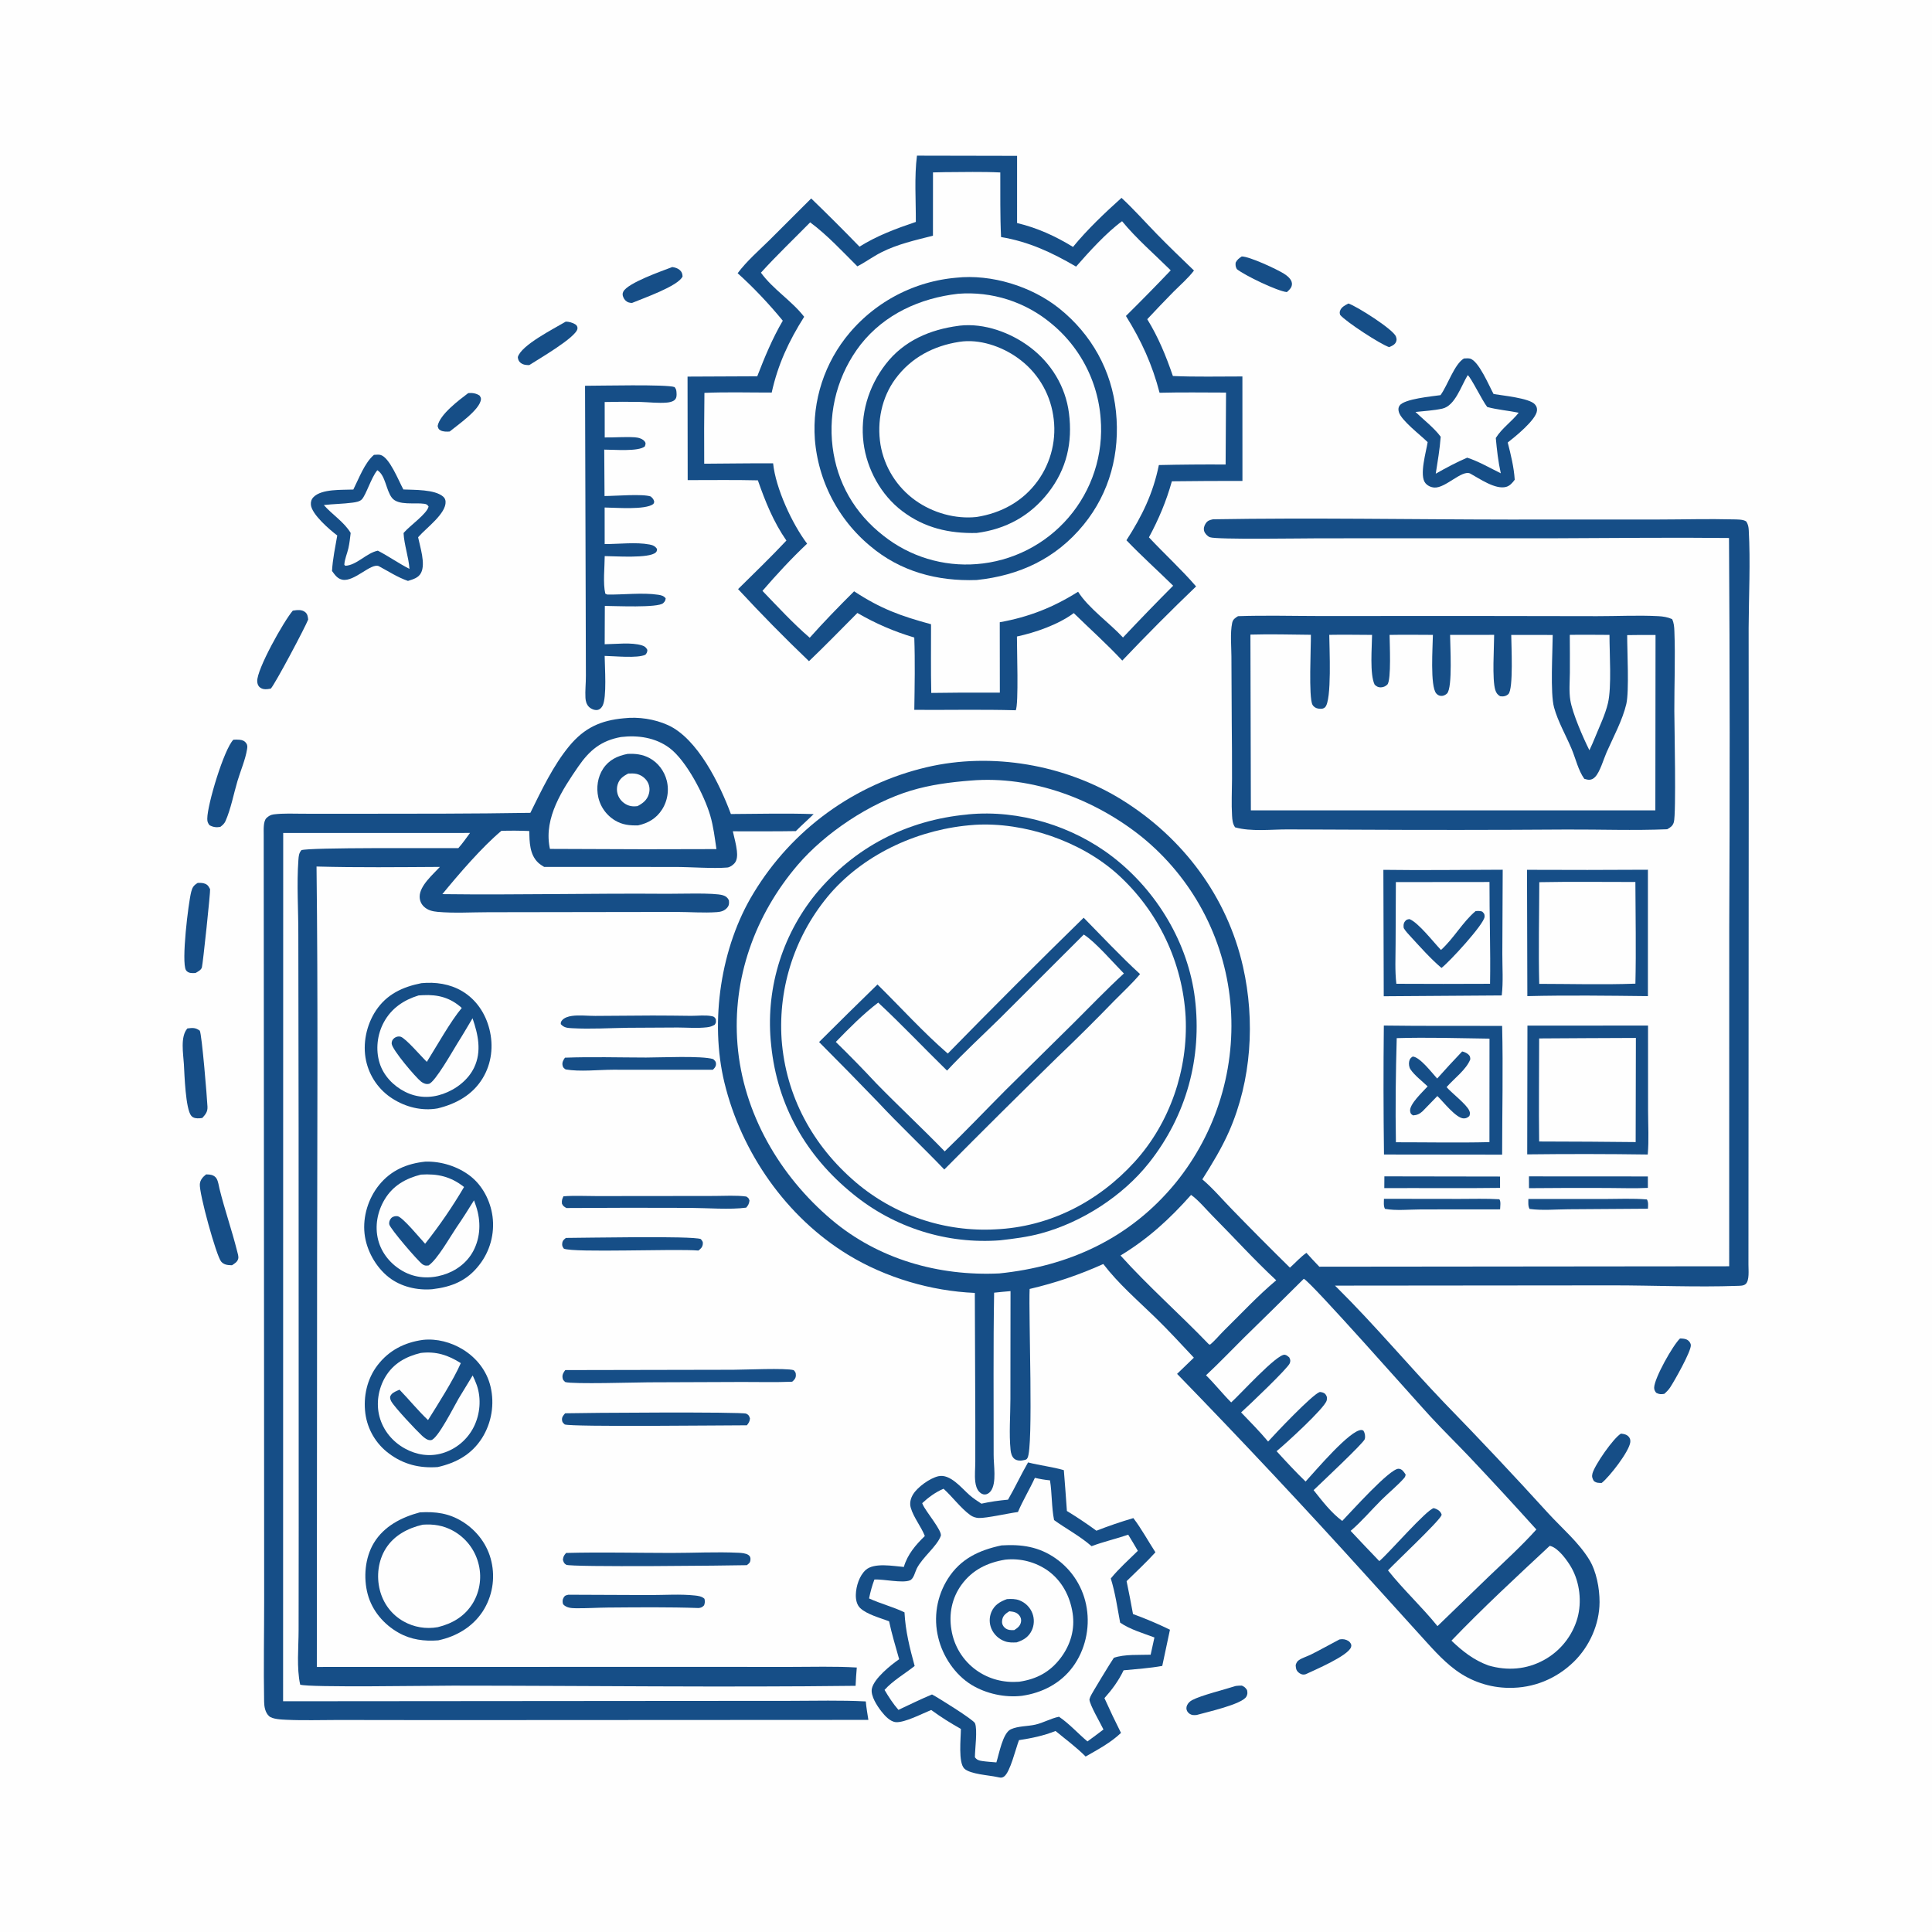 <svg xmlns="http://www.w3.org/2000/svg" xmlns:xlink="http://www.w3.org/1999/xlink" width="1024" height="1024"><path fill="#FEFEFE" d="M0 0L1024 0L1024 1024L0 1024L0 0Z"></path><path fill="#164E87" d="M642.942 275.234C695.156 274.35 747.521 275.325 799.747 275.376L879.673 275.347C892.57 275.332 905.541 274.948 918.43 275.279C920.445 275.331 923.953 275.194 925.587 276.419C926.514 277.955 926.774 279.196 926.874 280.988C927.826 298.097 926.887 315.753 926.814 332.903L926.863 419.869L926.709 670.261C926.69 673.023 927.34 678.76 925.196 680.591C924.073 681.55 922.285 681.482 920.906 681.531C899.016 682.31 876.831 681.276 854.919 681.267L707.569 681.407L708.894 682.713C728.557 702.211 746.31 723.455 765.425 743.437Q793.584 772.343 820.726 802.206C827.968 810.084 836.7 817.464 842.317 826.614C846.15 832.855 847.816 841.873 847.798 849.141C847.77 860.8 842.512 872.589 834.212 880.711C824.887 889.834 812.787 894.775 799.744 894.601Q797.857 894.583 795.978 894.418Q794.099 894.253 792.238 893.942Q790.377 893.63 788.546 893.175Q786.715 892.719 784.926 892.121Q783.136 891.524 781.399 890.789Q779.661 890.053 777.986 889.185Q776.312 888.316 774.71 887.319Q773.108 886.322 771.589 885.203C764.174 879.776 757.905 872.292 751.706 865.538L724.058 835.016Q674.935 780.694 623.879 728.184Q628.286 723.852 632.769 719.599C626.038 712.427 619.367 705.122 612.309 698.273C602.93 689.169 592.731 680.371 584.769 669.953C571.952 675.721 559.407 679.968 545.72 683.18C545.122 697.016 547.8 766.924 544.619 772.698C544.132 773.582 543.934 773.591 542.953 773.846C541.254 774.288 539.015 774.358 537.592 773.17C536.274 772.07 535.782 770.112 535.619 768.481C534.758 759.833 535.529 750.33 535.538 741.585L535.598 684.32C532.699 684.531 529.798 684.867 526.905 685.152C526.407 713.787 526.707 742.484 526.654 771.125C526.591 776.334 528.356 785.945 525.164 790.251C524.404 791.276 523.365 792.04 522.046 792.094C520.734 792.147 519.819 791.514 518.948 790.607C517.667 789.271 517.117 787.108 516.912 785.327C516.524 781.951 516.912 778.244 516.921 774.825L516.933 753.388L516.68 685.273C493.515 684.293 469.477 677.218 449.622 665.146C416.808 645.195 392.91 610.849 383.943 573.748C376.107 541.321 382.014 501.702 399.473 473.234Q400.414 471.68 401.393 470.15Q402.372 468.62 403.389 467.115Q404.406 465.609 405.46 464.13Q406.514 462.65 407.604 461.198Q408.695 459.745 409.821 458.319Q410.947 456.894 412.109 455.497Q413.27 454.101 414.466 452.733Q415.662 451.366 416.891 450.028Q418.12 448.691 419.382 447.384Q420.645 446.078 421.939 444.803Q423.233 443.529 424.559 442.287Q425.885 441.045 427.241 439.836Q428.597 438.627 429.982 437.453Q431.368 436.278 432.783 435.138Q434.197 433.999 435.639 432.894Q437.082 431.79 438.551 430.722Q440.021 429.654 441.516 428.623Q443.012 427.592 444.532 426.598Q446.053 425.604 447.598 424.649Q449.143 423.693 450.711 422.776Q452.279 421.859 453.87 420.982Q455.46 420.104 457.072 419.266Q458.684 418.429 460.316 417.631Q461.948 416.834 463.6 416.077Q465.251 415.32 466.921 414.605Q468.591 413.89 470.278 413.216Q471.965 412.543 473.668 411.911Q475.371 411.28 477.09 410.691Q478.808 410.102 480.541 409.556Q482.273 409.01 484.019 408.507Q485.764 408.005 487.522 407.545Q489.28 407.086 491.048 406.671C525.697 398.503 564.646 405.256 594.828 424.047C627.01 444.082 650.43 475.212 658.829 512.416C665.295 541.059 663.31 572.578 651.479 599.573C647.56 608.515 642.452 616.846 637.26 625.09C642.932 629.874 647.836 635.738 653.036 641.044Q668.181 656.644 683.691 671.881C686.637 669.272 689.187 666.308 692.431 664.036Q695.785 667.761 699.257 671.376L916.506 671.156L916.533 491Q917.06 388.077 916.409 285.154C886.23 284.817 856.012 285.194 825.83 285.287L699.306 285.317C691.3 285.308 644.754 286.099 641.264 284.737C640.022 284.253 638.689 282.854 638.263 281.58C637.798 280.185 638.236 278.665 639.018 277.476C640.077 275.865 641.196 275.628 642.942 275.234Z"></path><path fill="#FEFEFE" d="M514.539 413.711C547.002 410.992 580.284 423.549 605.371 443.737Q606.601 444.74 607.806 445.774Q609.01 446.807 610.189 447.87Q611.368 448.933 612.521 450.024Q613.673 451.116 614.798 452.236Q615.923 453.355 617.02 454.502Q618.117 455.649 619.186 456.823Q620.254 457.997 621.293 459.197Q622.333 460.397 623.342 461.622Q624.351 462.847 625.33 464.097Q626.308 465.346 627.256 466.62Q628.203 467.893 629.119 469.19Q630.035 470.486 630.918 471.805Q631.802 473.124 632.653 474.464Q633.503 475.804 634.321 477.165Q635.138 478.525 635.922 479.906Q636.705 481.286 637.454 482.685Q638.204 484.085 638.918 485.502Q639.633 486.919 640.312 488.354Q640.991 489.789 641.635 491.24Q642.278 492.691 642.886 494.157Q643.494 495.623 644.065 497.104Q644.636 498.585 645.171 500.08Q645.705 501.574 646.203 503.082Q646.7 504.589 647.16 506.108Q647.62 507.627 648.043 509.157Q648.465 510.687 648.85 512.227Q649.234 513.767 649.581 515.316Q649.927 516.865 650.236 518.422Q650.544 519.98 650.813 521.544Q651.083 523.108 651.314 524.678Q651.545 526.249 651.737 527.824Q651.929 529.4 652.082 530.98Q652.235 532.58 652.349 534.184Q652.463 535.788 652.537 537.394Q652.612 539 652.648 540.607Q652.684 542.214 652.681 543.822Q652.678 545.43 652.635 547.037Q652.593 548.644 652.512 550.25Q652.43 551.855 652.31 553.459Q652.19 555.062 652.031 556.662Q651.872 558.262 651.674 559.857Q651.475 561.453 651.239 563.043Q651.002 564.633 650.727 566.217Q650.452 567.801 650.138 569.378Q649.824 570.955 649.472 572.523Q649.12 574.092 648.731 575.652Q648.341 577.212 647.913 578.761Q647.485 580.311 647.02 581.85Q646.555 583.389 646.052 584.916Q645.55 586.443 645.011 587.958Q644.471 589.473 643.895 590.974Q643.319 592.474 642.707 593.961Q642.094 595.448 641.446 596.919Q640.798 598.39 640.114 599.845Q639.43 601.3 638.711 602.738Q637.992 604.176 637.239 605.596Q636.485 607.016 635.697 608.418Q634.909 609.819 634.087 611.201Q633.266 612.583 632.41 613.944Q631.555 615.306 630.667 616.646Q629.78 617.986 628.859 619.305Q627.939 620.623 626.987 621.919Q626.035 623.214 625.052 624.486Q624.069 625.758 623.055 627.006C599.04 656.283 566.68 671.154 529.624 674.943C497.522 676.45 465.572 667.454 440.759 646.49C413.233 623.232 393.847 590.017 390.888 553.652C388.037 518.62 400.114 484.992 422.775 458.47C437.386 441.369 461.063 425.625 482.712 419.073C493.142 415.917 503.723 414.561 514.539 413.711Z"></path><path fill="#164E87" d="M512.726 431.699C512.91 431.673 513.094 431.639 513.279 431.621C540.178 429.066 568.552 437.781 589.82 454.217C613.13 472.231 629.746 499.806 633.337 529.182C637.192 560.723 628.801 591.329 609.016 616.316C595.049 633.955 573.392 647.863 551.718 653.731C544.607 655.656 537.415 656.543 530.119 657.386Q528.812 657.486 527.503 657.554Q526.194 657.623 524.884 657.66Q523.574 657.697 522.263 657.703Q520.953 657.71 519.642 657.684Q518.332 657.659 517.022 657.603Q515.713 657.547 514.405 657.459Q513.097 657.371 511.792 657.253Q510.487 657.134 509.185 656.984Q507.883 656.835 506.584 656.654Q505.286 656.473 503.993 656.262Q502.699 656.05 501.411 655.808Q500.123 655.565 498.841 655.292Q497.559 655.019 496.284 654.716Q495.009 654.412 493.742 654.079Q492.474 653.745 491.215 653.381Q489.956 653.017 488.706 652.623Q487.455 652.23 486.215 651.806Q484.975 651.383 483.745 650.93Q482.515 650.477 481.296 649.995Q480.077 649.513 478.87 649.002Q477.663 648.491 476.469 647.952Q475.274 647.412 474.093 646.844Q472.912 646.276 471.744 645.68Q470.577 645.085 469.424 644.461Q468.271 643.838 467.133 643.187Q465.996 642.536 464.874 641.858Q463.752 641.18 462.646 640.476Q461.541 639.772 460.453 639.042Q459.364 638.311 458.294 637.555Q457.223 636.799 456.171 636.018Q455.119 635.236 454.085 634.43Q453.052 633.624 452.038 632.793C427.249 612.71 411.998 585.968 408.748 554.097Q408.601 552.765 408.486 551.43Q408.372 550.096 408.29 548.758Q408.209 547.421 408.161 546.082Q408.112 544.743 408.097 543.404Q408.082 542.064 408.1 540.724Q408.118 539.385 408.169 538.046Q408.22 536.707 408.304 535.37Q408.388 534.033 408.506 532.698Q408.623 531.363 408.773 530.032Q408.923 528.701 409.106 527.374Q409.289 526.046 409.505 524.724Q409.721 523.402 409.969 522.085Q410.217 520.769 410.498 519.459Q410.779 518.149 411.092 516.846Q411.405 515.543 411.75 514.249Q412.096 512.954 412.473 511.669Q412.85 510.383 413.259 509.107Q413.668 507.831 414.108 506.566Q414.548 505.301 415.019 504.046Q415.491 502.792 415.993 501.55Q416.495 500.308 417.028 499.079Q417.561 497.85 418.124 496.634Q418.687 495.418 419.28 494.217Q419.872 493.015 420.495 491.829Q421.117 490.642 421.769 489.472Q422.42 488.301 423.101 487.147Q423.781 485.993 424.49 484.856Q425.198 483.719 425.935 482.599Q426.671 481.48 427.435 480.379Q428.199 479.279 428.99 478.197Q429.781 477.116 430.598 476.055Q431.416 474.993 432.259 473.952C452.806 449.037 480.647 434.688 512.726 431.699Z"></path><path fill="#FEFEFE" d="M516.29 437.21C516.425 437.197 516.56 437.178 516.696 437.17C542.952 435.601 572.845 445.811 592.395 463.416Q593.389 464.317 594.361 465.243Q595.333 466.168 596.282 467.117Q597.231 468.066 598.157 469.038Q599.083 470.009 599.985 471.003Q600.886 471.997 601.764 473.013Q602.641 474.028 603.493 475.065Q604.346 476.101 605.173 477.158Q606 478.215 606.8 479.292Q607.601 480.369 608.376 481.465Q609.15 482.561 609.898 483.676Q610.645 484.79 611.365 485.923Q612.086 487.055 612.778 488.205Q613.47 489.354 614.134 490.521Q614.799 491.687 615.434 492.869Q616.07 494.051 616.677 495.248Q617.283 496.445 617.86 497.657Q618.438 498.868 618.985 500.093Q619.533 501.318 620.051 502.557Q620.568 503.795 621.056 505.045Q621.543 506.296 622 507.558Q622.457 508.819 622.883 510.092Q623.308 511.365 623.703 512.647Q624.098 513.93 624.462 515.222Q624.825 516.514 625.157 517.814Q625.489 519.115 625.789 520.423Q626.089 521.731 626.357 523.046Q626.626 524.361 626.862 525.682Q627.098 527.003 627.302 528.329Q627.506 529.656 627.677 530.987Q627.849 532.318 627.988 533.653Q628.127 534.987 628.233 536.325Q628.34 537.663 628.414 539.003C629.757 566.765 620.158 595.159 601.363 615.82C582.149 636.94 556.343 650.282 527.625 651.581Q526.376 651.649 525.127 651.688Q523.877 651.726 522.627 651.735Q521.376 651.744 520.126 651.723Q518.876 651.703 517.627 651.652Q516.377 651.602 515.13 651.522Q513.882 651.442 512.636 651.333Q511.391 651.223 510.148 651.084Q508.905 650.946 507.666 650.777Q506.427 650.609 505.193 650.411Q503.958 650.213 502.729 649.987Q501.499 649.76 500.275 649.504Q499.051 649.248 497.834 648.963Q496.616 648.678 495.406 648.364Q494.196 648.051 492.993 647.708Q491.79 647.366 490.596 646.995Q489.402 646.625 488.217 646.226Q487.032 645.827 485.857 645.4Q484.682 644.973 483.517 644.519Q482.352 644.064 481.198 643.582Q480.045 643.1 478.903 642.591Q477.761 642.082 476.631 641.545Q475.502 641.009 474.385 640.446Q473.269 639.884 472.166 639.294Q471.063 638.705 469.974 638.09Q468.886 637.475 467.812 636.834Q466.738 636.194 465.68 635.528Q464.622 634.862 463.58 634.171Q462.538 633.48 461.512 632.765Q460.487 632.049 459.478 631.31Q458.47 630.57 457.48 629.807Q456.489 629.044 455.517 628.258Q454.545 627.471 453.592 626.662C430.77 607.198 416.515 581.042 414.273 550.98Q414.185 549.674 414.129 548.366Q414.073 547.058 414.049 545.749Q414.024 544.44 414.032 543.13Q414.04 541.821 414.079 540.513Q414.118 539.204 414.19 537.897Q414.261 536.589 414.364 535.284Q414.467 533.979 414.602 532.677Q414.737 531.375 414.903 530.076Q415.07 528.777 415.268 527.483Q415.466 526.189 415.695 524.9Q415.925 523.611 416.186 522.328Q416.446 521.045 416.738 519.769Q417.03 518.492 417.353 517.224Q417.676 515.955 418.03 514.694Q418.383 513.434 418.768 512.182Q419.152 510.931 419.566 509.689Q419.981 508.447 420.426 507.215Q420.87 505.984 421.345 504.764Q421.819 503.544 422.324 502.335Q422.828 501.127 423.361 499.931Q423.894 498.736 424.457 497.553Q425.019 496.371 425.61 495.203Q426.201 494.034 426.82 492.881Q427.439 491.727 428.086 490.589Q428.733 489.451 429.408 488.329Q430.082 487.207 430.784 486.102Q431.485 484.996 432.214 483.908Q432.942 482.82 433.697 481.75Q434.451 480.681 435.232 479.629Q436.012 478.578 436.818 477.546Q437.624 476.514 438.454 475.502Q439.285 474.49 440.14 473.499C459.06 451.885 487.946 439.156 516.29 437.21Z"></path><path fill="#164E87" d="M574.363 486.41C584.165 496.368 593.962 506.865 604.252 516.285C600.126 521.239 595.141 525.788 590.611 530.399Q575.733 545.763 560.258 560.525Q530.134 589.949 500.5 619.866C488.878 607.718 476.661 596.271 465.176 583.966Q449.789 567.998 434.126 552.301Q449.508 536.954 465.08 521.8C477.45 533.97 489.241 547.062 502.346 558.414Q537.955 522.012 574.363 486.41Z"></path><path fill="#FEFEFE" d="M574.418 495.332C580.411 499.041 590.424 510.653 595.686 515.963C586.56 524.341 577.927 533.363 569.143 542.103L533.116 577.653C522.325 588.49 511.735 599.672 500.713 610.256C488.863 598.025 476.342 586.392 464.431 574.187Q453.974 562.96 442.989 552.248C450.027 545.023 457.437 537.506 465.469 531.393C477.95 543.007 489.742 555.516 501.948 567.443C510.948 557.776 520.81 548.748 530.228 539.48L574.418 495.332Z"></path><path fill="#FEFEFE" d="M691.034 677.787C694.937 679.483 749.992 741.968 758.185 750.815C764.943 758.114 772.054 765.074 778.906 772.284Q796.84 791.262 814.311 810.668C806.427 819.42 797.771 827.322 789.258 835.444L761.896 861.883C753.629 851.628 743.853 842.656 735.664 832.33C739.492 828.202 762.314 806.774 763.933 803.278C764.167 802.773 764.143 802.762 763.887 802.222C763.122 800.604 761.573 799.807 759.936 799.333C756.148 800.081 736.272 822.966 731.407 827.118L731.057 827.41Q723.39 819.466 715.858 811.393C721.604 806.52 726.745 800.419 732.094 795.09C736.014 791.183 740.541 787.563 744.2 783.436C744.728 782.84 744.897 782.31 745.016 781.538C744.551 780.859 744.074 780.086 743.494 779.503C742.866 778.872 742.124 778.48 741.232 778.47C736.529 778.415 715.876 801.55 711.407 806.132C705.478 801.708 700.805 795.561 696.235 789.807C699.897 786.284 722.8 764.787 723.349 762.773C723.753 761.289 723.458 759.576 722.668 758.305C722.212 758.049 722.17 757.952 721.653 757.926C715.689 757.633 697.085 779.73 691.992 785.247C686.647 780.082 681.624 774.637 676.609 769.156C681.276 765.369 702.027 746.415 703.156 742.33C703.506 741.067 703.392 740.134 702.576 739.068C701.812 738.07 700.683 737.915 699.544 737.769C695.623 739 676.045 759.689 672.125 764.054C667.643 758.67 662.656 753.675 657.818 748.61C661.183 745.622 682.854 725.011 683.632 722.501C684.087 721.034 683.917 720.74 683.317 719.422C682.599 718.834 681.97 718.233 681.023 718.053C676.949 717.28 656.802 739.621 652.559 743.306C647.942 738.691 643.888 733.535 639.221 728.927C646.073 722.545 652.525 715.763 659.172 709.172Q675.189 693.566 691.034 677.787Z"></path><path fill="#FEFEFE" d="M631.295 633.325C635.313 636.181 639.17 640.933 642.686 644.467C653.966 655.803 664.696 667.7 676.422 678.587C666.712 686.713 657.889 696.249 648.843 705.12C646.337 707.577 644.044 710.483 641.346 712.693L640.67 712.454C625.371 696.527 608.677 681.876 593.894 665.441C608.483 656.612 620.016 646.026 631.295 633.325Z"></path><path fill="#FEFEFE" d="M821.363 819.346C821.511 819.371 821.663 819.38 821.808 819.42C826.023 820.582 830.748 827.137 832.859 830.848C837.32 838.69 838.493 849.047 836.053 857.719Q835.801 858.589 835.507 859.446Q835.214 860.303 834.878 861.144Q834.542 861.986 834.166 862.81Q833.789 863.634 833.373 864.438Q832.956 865.243 832.501 866.026Q832.045 866.809 831.552 867.568Q831.059 868.328 830.529 869.063Q829.999 869.798 829.433 870.505Q828.868 871.213 828.268 871.892Q827.669 872.572 827.037 873.221Q826.405 873.87 825.742 874.487Q825.079 875.104 824.386 875.688Q823.693 876.272 822.973 876.821Q822.253 877.37 821.506 877.883Q820.76 878.396 819.989 878.872Q819.218 879.348 818.425 879.786C809.174 884.902 798.924 885.672 788.873 882.723C781.081 879.867 775.248 875.258 769.301 869.587C785.921 852.247 803.796 835.724 821.363 819.346Z"></path><path fill="#164E87" d="M486.01 82.5L539.073 82.604L539.068 118.218C549.659 120.712 559.483 125.188 568.71 130.877C576.205 121.71 585.607 112.788 594.425 104.871C600.961 110.934 606.848 117.573 613.055 123.957C619.494 130.579 626.19 136.974 632.835 143.388C629.738 147.479 625.533 151.081 621.897 154.73Q614.884 161.864 608.069 169.187C613.984 178.812 618.006 188.664 621.653 199.292C633.879 199.84 646.254 199.514 658.499 199.531L658.522 254.895Q639.817 254.871 621.113 255.098C618.147 265.697 614.164 275.139 608.96 284.801C617.164 293.596 626.083 301.7 633.952 310.817C620.659 323.539 607.506 336.777 594.83 350.118C586.649 341.336 577.692 333.339 569.115 324.957C560.917 331.054 548.924 335.212 538.995 337.367C538.931 343.123 539.997 373.581 538.35 376.452C520.465 375.955 502.498 376.366 484.599 376.238C484.786 363.487 485.051 350.646 484.585 337.903C473.918 334.751 464.043 330.469 454.431 324.887C445.905 333.418 437.509 342.116 428.784 350.442Q409.406 331.916 391.199 312.238C399.812 303.72 408.516 295.344 416.809 286.507C409.942 276.615 405.638 265.883 401.691 254.59C389.312 254.282 376.875 254.495 364.49 254.472L364.415 199.607L401.359 199.442C405.312 189.264 409.361 179.418 414.898 169.975C407.709 161.225 399.396 152.369 390.967 144.811C395.758 138.401 402.073 132.925 407.776 127.32L429.948 105.188Q442.957 117.747 455.543 130.73C465.064 124.804 474.858 121.205 485.41 117.623C485.469 106.203 484.566 93.751 486.01 82.5Z"></path><path fill="#FEFEFE" d="M500.797 91.245C510.572 91.205 520.41 90.938 530.174 91.408C530.236 102.798 530.028 114.262 530.583 125.638C545.349 128.121 557.523 133.82 570.352 141.306C576.949 133.734 586.638 123.066 594.72 117.252C602.267 126.455 612.017 134.877 620.509 143.287Q608.823 155.56 596.766 167.469C604.934 180.578 610.717 193.169 614.599 208.173C626.329 207.869 638.091 208.059 649.826 208.075L649.604 246.2Q631.91 246.089 614.221 246.489C611.131 261.637 605.352 273.434 597.039 286.354C604.947 294.634 613.627 302.397 621.798 310.438Q608.312 323.978 595.208 337.889C588.133 330.207 576.788 322.238 571.416 313.628C558.282 321.923 545.209 327.071 529.895 329.797L529.939 367.115L523.75 367.111Q508.67 367.04 493.592 367.269C493.317 355.151 493.499 342.985 493.468 330.862C477.228 326.445 466.824 322.663 452.691 313.403C444.684 321.376 436.682 329.571 429.173 338.016C420.336 330.41 412.209 321.581 404.119 313.176C411.589 304.522 419.461 295.999 427.782 288.156C419.848 277.65 411.111 258.81 409.766 245.566C397.602 245.494 385.415 245.732 373.248 245.774Q373.12 227.003 373.362 208.233C385.178 207.719 397.182 208.09 409.018 208.065C412.331 193.086 418.085 180.8 426.226 167.901C419.54 159.304 409.731 153.389 403.306 144.524C411.646 135.345 420.71 126.697 429.412 117.855C438.447 124.544 446.47 133.244 454.417 141.165C458.724 138.952 462.65 136.022 466.98 133.814C475.63 129.401 485.132 127.313 494.481 124.932L494.505 91.382L500.797 91.245Z"></path><path fill="#164E87" d="M506.753 147.2C525.469 145.162 546.804 151.761 561.429 163.483C578.474 177.146 589.253 196.355 591.49 218.177C593.725 239.991 588.269 261.091 574.279 278.188C559.636 296.084 540.315 305.06 517.627 307.422C496.77 308.17 477.137 302.948 461.037 289.25Q460.255 288.597 459.489 287.924Q458.724 287.251 457.975 286.56Q457.227 285.868 456.495 285.158Q455.764 284.448 455.051 283.72Q454.338 282.992 453.643 282.247Q452.948 281.502 452.271 280.739Q451.595 279.977 450.938 279.198Q450.281 278.419 449.644 277.624Q449.006 276.828 448.389 276.018Q447.771 275.207 447.174 274.381Q446.577 273.555 446.001 272.715Q445.424 271.874 444.869 271.02Q444.314 270.165 443.78 269.297Q443.246 268.429 442.734 267.548Q442.222 266.667 441.732 265.773Q441.242 264.88 440.774 263.974Q440.306 263.069 439.861 262.152Q439.416 261.235 438.994 260.307Q438.572 259.38 438.173 258.442Q437.774 257.504 437.399 256.556Q437.024 255.609 436.672 254.653Q436.32 253.696 435.992 252.731Q435.665 251.766 435.361 250.793Q435.057 249.82 434.778 248.84Q434.498 247.86 434.243 246.874Q433.988 245.887 433.758 244.894Q433.528 243.901 433.322 242.903Q433.117 241.905 432.936 240.902Q432.755 239.899 432.6 238.892Q432.444 237.885 432.313 236.874Q432.183 235.863 432.077 234.85Q431.972 233.836 431.892 232.82Q431.756 230.921 431.712 229.017Q431.669 227.113 431.717 225.209Q431.766 223.306 431.906 221.407Q432.047 219.508 432.279 217.618Q432.512 215.728 432.835 213.851Q433.159 211.974 433.573 210.116Q433.987 208.257 434.491 206.421Q434.994 204.584 435.586 202.774Q436.178 200.964 436.857 199.185Q437.536 197.406 438.3 195.662Q439.064 193.918 439.912 192.212Q440.76 190.507 441.689 188.845Q442.619 187.183 443.627 185.568Q444.636 183.953 445.722 182.388Q446.808 180.824 447.968 179.314Q449.128 177.804 450.36 176.352Q451.018 175.576 451.695 174.816Q452.372 174.056 453.067 173.313Q453.763 172.57 454.476 171.845Q455.189 171.119 455.92 170.411Q456.651 169.702 457.398 169.012Q458.146 168.322 458.91 167.65Q459.675 166.978 460.455 166.326Q461.236 165.673 462.032 165.039Q462.828 164.405 463.64 163.791Q464.451 163.177 465.277 162.583Q466.103 161.989 466.944 161.415Q467.784 160.841 468.638 160.288Q469.492 159.735 470.36 159.203Q471.227 158.671 472.107 158.16Q472.987 157.649 473.88 157.16Q474.772 156.671 475.676 156.203Q476.58 155.736 477.495 155.291Q478.41 154.846 479.336 154.423Q480.261 154.001 481.197 153.601Q482.133 153.201 483.078 152.824Q484.023 152.447 484.977 152.093Q485.931 151.739 486.894 151.408Q487.856 151.078 488.826 150.771Q489.796 150.464 490.774 150.181Q491.751 149.898 492.735 149.639Q493.719 149.379 494.709 149.144Q495.699 148.909 496.695 148.698Q497.69 148.487 498.691 148.3Q499.691 148.114 500.696 147.952Q501.7 147.79 502.708 147.652Q503.717 147.514 504.728 147.401Q505.739 147.288 506.753 147.2Z"></path><path fill="#FEFEFE" d="M507.845 155.7Q509.506 155.571 511.171 155.522Q512.836 155.473 514.502 155.505Q516.168 155.537 517.83 155.65Q519.492 155.763 521.147 155.956Q522.802 156.149 524.445 156.423Q526.088 156.696 527.717 157.049Q529.345 157.401 530.954 157.832Q532.563 158.263 534.15 158.772Q535.736 159.281 537.296 159.866Q538.856 160.451 540.386 161.11Q541.916 161.77 543.411 162.504Q544.907 163.237 546.366 164.042Q547.825 164.847 549.242 165.722Q550.66 166.596 552.034 167.539Q553.408 168.481 554.734 169.489Q556.061 170.497 557.337 171.568Q558.037 172.145 558.723 172.74Q559.409 173.335 560.079 173.947Q560.749 174.559 561.404 175.188Q562.059 175.817 562.698 176.462Q563.336 177.107 563.959 177.767Q564.581 178.428 565.187 179.104Q565.792 179.781 566.38 180.472Q566.969 181.163 567.539 181.869Q568.11 182.575 568.662 183.295Q569.215 184.015 569.75 184.749Q570.284 185.483 570.8 186.23Q571.316 186.977 571.812 187.737Q572.309 188.496 572.787 189.268Q573.264 190.04 573.722 190.824Q574.18 191.608 574.618 192.403Q575.056 193.198 575.474 194.004Q575.892 194.81 576.289 195.626Q576.687 196.442 577.063 197.268Q577.44 198.093 577.796 198.928Q578.152 199.763 578.487 200.607Q578.821 201.451 579.135 202.303Q579.448 203.155 579.74 204.014Q580.032 204.874 580.302 205.74Q580.572 206.607 580.82 207.48Q581.068 208.353 581.295 209.232Q581.521 210.112 581.725 210.996Q581.929 211.881 582.11 212.77Q582.292 213.659 582.451 214.553Q582.61 215.447 582.747 216.344Q582.883 217.242 582.997 218.142Q583.111 219.043 583.202 219.946Q583.294 220.849 583.362 221.754Q583.51 223.521 583.571 225.292Q583.631 227.064 583.604 228.837Q583.576 230.61 583.461 232.379Q583.345 234.148 583.142 235.909Q582.939 237.67 582.649 239.419Q582.359 241.168 581.983 242.9Q581.606 244.633 581.144 246.345Q580.682 248.056 580.136 249.743Q579.59 251.429 578.96 253.087Q578.331 254.744 577.62 256.368Q576.91 257.992 576.119 259.579Q575.329 261.166 574.461 262.712Q573.593 264.258 572.649 265.759Q571.705 267.26 570.688 268.712Q569.671 270.164 568.584 271.564Q567.496 272.964 566.34 274.308Q565.199 275.636 563.993 276.907Q562.788 278.178 561.522 279.388Q560.256 280.599 558.932 281.746Q557.609 282.893 556.23 283.973Q554.852 285.054 553.422 286.065Q551.993 287.077 550.515 288.018Q549.038 288.958 547.516 289.825Q545.994 290.692 544.432 291.484Q542.869 292.275 541.27 292.989Q539.671 293.703 538.038 294.338Q536.406 294.972 534.744 295.526Q533.083 296.08 531.396 296.552Q529.71 297.024 528.002 297.413Q526.294 297.801 524.569 298.106Q522.844 298.41 521.107 298.63Q519.369 298.85 517.623 298.984Q515.977 299.114 514.328 299.166Q512.678 299.219 511.027 299.194Q509.377 299.17 507.729 299.068Q506.082 298.966 504.441 298.788Q502.8 298.609 501.169 298.354Q499.538 298.099 497.921 297.768Q496.304 297.437 494.704 297.031Q493.104 296.624 491.525 296.144Q489.946 295.663 488.391 295.109Q486.836 294.555 485.309 293.929Q483.782 293.303 482.285 292.606Q480.789 291.909 479.327 291.143Q477.865 290.378 476.44 289.544Q475.015 288.711 473.631 287.811Q472.247 286.912 470.906 285.949Q469.565 284.987 468.271 283.962C453.057 272.118 443.657 255.955 441.282 236.809Q441.06 235.021 440.926 233.225Q440.792 231.428 440.746 229.627Q440.7 227.826 440.742 226.025Q440.784 224.224 440.914 222.427Q441.044 220.63 441.262 218.842Q441.48 217.053 441.785 215.278Q442.09 213.502 442.481 211.743Q442.872 209.985 443.349 208.248Q443.826 206.51 444.387 204.798Q444.948 203.086 445.592 201.404Q446.236 199.721 446.962 198.072Q447.688 196.423 448.493 194.812Q449.298 193.2 450.181 191.63Q451.064 190.06 452.023 188.535Q452.982 187.009 454.014 185.533Q455.047 184.056 456.15 182.632C468.915 166.451 487.708 157.996 507.845 155.7Z"></path><path fill="#164E87" d="M508.156 172.676C508.317 172.651 508.476 172.618 508.638 172.6C521.717 171.125 535.689 176.267 546.016 184.079C557.228 192.561 564.749 204.9 566.559 218.889C568.578 234.496 565.357 248.633 555.61 261.121C545.978 273.463 533.087 280.5 517.625 282.486C503.045 282.819 490.006 279.845 478.145 270.852C466.939 262.355 459.475 248.711 457.698 234.82C455.779 219.815 460.237 204.887 469.465 192.97C479.072 180.563 492.941 174.663 508.156 172.676Z"></path><path fill="#FEFEFE" d="M508.5 181.177C519.001 179.523 530.788 183.552 539.281 189.626Q540.22 190.287 541.125 190.994Q542.03 191.702 542.899 192.453Q543.767 193.205 544.597 193.999Q545.427 194.794 546.215 195.629Q547.004 196.463 547.75 197.337Q548.496 198.21 549.198 199.119Q549.899 200.029 550.554 200.972Q551.209 201.916 551.816 202.891Q552.423 203.866 552.981 204.871Q553.538 205.875 554.044 206.906Q554.551 207.937 555.005 208.992Q555.459 210.047 555.86 211.123Q556.26 212.199 556.607 213.295Q556.953 214.39 557.244 215.501Q557.535 216.612 557.77 217.736Q558.005 218.86 558.184 219.995Q558.374 221.134 558.507 222.281Q558.64 223.429 558.716 224.581Q558.793 225.733 558.812 226.888Q558.831 228.043 558.792 229.197Q558.754 230.351 558.658 231.502Q558.563 232.653 558.41 233.798Q558.258 234.943 558.048 236.078Q557.839 237.214 557.574 238.338Q557.309 239.462 556.988 240.572Q556.668 241.681 556.293 242.774Q555.917 243.866 555.488 244.938Q555.059 246.01 554.578 247.06Q554.096 248.11 553.563 249.134Q553.03 250.159 552.447 251.156Q551.864 252.152 551.232 253.119Q550.6 254.086 549.921 255.02C542.099 265.773 530.632 271.973 517.626 274.012C506.374 275.235 494.339 271.799 485.172 265.23Q484.264 264.58 483.388 263.887Q482.512 263.194 481.672 262.459Q480.831 261.724 480.027 260.948Q479.223 260.173 478.458 259.359Q477.693 258.546 476.968 257.696Q476.244 256.846 475.562 255.962Q474.88 255.078 474.241 254.161Q473.603 253.245 473.01 252.298Q472.418 251.352 471.872 250.377Q471.326 249.403 470.828 248.403Q470.33 247.403 469.882 246.381Q469.434 245.358 469.036 244.314Q468.638 243.271 468.291 242.209Q467.945 241.147 467.65 240.07Q467.356 238.993 467.114 237.902Q466.873 236.812 466.685 235.711C464.717 223.584 467.27 210.701 474.615 200.757C482.927 189.505 494.826 183.276 508.5 181.177Z"></path><path fill="#164E87" d="M656.179 326.583C670.637 326.083 685.254 326.5 699.731 326.507L778.124 326.47L846.495 326.577C857.247 326.596 868.27 326.012 878.99 326.58C881.52 326.713 883.913 327.104 886.245 328.138C887.244 330.115 887.375 332.354 887.46 334.539C888.006 348.566 887.392 362.788 887.431 376.84C887.453 384.417 888.47 431.501 887.171 435.783C886.553 437.819 885.375 438.545 883.643 439.523C865.977 440.262 848.046 439.588 830.35 439.664Q773.681 440.047 717.012 439.742L682.445 439.604C673.647 439.591 663.091 440.883 654.63 438.507C653.325 436.678 653.152 434.566 653.017 432.369C652.624 425.955 652.962 419.368 652.992 412.937Q653.014 397.941 652.853 382.946L652.677 347.932C652.657 342.318 651.955 335.637 653.077 330.155C653.465 328.255 654.657 327.524 656.179 326.583Z"></path><path fill="#FEFEFE" d="M662.75 336.357C673.388 336.031 684.152 336.362 694.796 336.449C694.877 342.997 693.527 369.531 695.629 373.494C696.226 374.62 697.381 375.357 698.628 375.556C699.916 375.761 701.286 375.832 702.298 374.873C706.007 371.358 704.567 343.076 704.542 336.477C712.091 336.328 719.669 336.484 727.221 336.505C727.181 342.818 725.889 357.476 728.608 362.907C729.584 363.768 730.343 364.324 731.709 364.321C733.077 364.319 734.346 363.813 735.311 362.835C737.522 360.596 736.522 340.449 736.506 336.514C744.151 336.353 751.819 336.484 759.466 336.499C759.407 342.372 757.871 363.794 761.276 367.575C762.128 368.521 763.076 368.921 764.344 368.84C765.242 368.782 766.386 368.163 766.978 367.545C769.992 364.399 768.577 341.725 768.577 336.514L791.926 336.483C791.922 342.97 790.779 360.142 792.534 365.703C793.016 367.227 793.688 368.228 795.113 369.023C796.726 369.259 798.203 369.051 799.45 367.899C802.241 365.317 801.008 341.725 800.987 336.522L822.97 336.544C822.926 345.56 821.598 367.4 823.684 374.97C825.781 382.578 830.001 389.785 833.042 397.072C835.17 402.17 836.493 408.272 839.704 412.787C840.487 412.99 841.453 413.305 842.257 413.298C843.596 413.286 844.544 412.73 845.456 411.794C848.033 409.148 849.95 402.32 851.53 398.739C855.063 390.726 860.012 381.598 861.989 373.092C863.548 366.388 862.411 344.643 862.44 336.627C867.442 336.493 872.46 336.56 877.465 336.552L877.37 429.494L662.988 429.508L662.75 336.357Z"></path><path fill="#FEFEFE" d="M832.018 336.489C839.024 336.358 846.054 336.49 853.063 336.504C853.033 346.134 854.285 364.076 852.251 372.674C850.811 378.764 847.842 384.833 845.495 390.643C844.573 393.023 843.483 395.327 842.418 397.646C839.162 391.183 833.454 378.124 832.319 371.2C831.545 366.478 832.018 361.301 832.059 356.523C832.117 349.847 832.049 343.166 832.018 336.489Z"></path><path fill="#164E87" d="M330.739 380.696C338.44 379.823 346.897 381.109 353.963 384.29C369.788 391.414 381.556 415.763 387.387 431.451C401.986 431.376 416.669 430.982 431.256 431.489C428.159 434.547 424.881 437.406 421.804 440.502C410.686 440.702 399.538 440.579 388.418 440.605C389.173 443.986 390.199 447.544 390.568 450.982C390.798 453.136 390.828 455.843 389.283 457.569C388.382 458.577 386.84 459.693 385.469 459.81C377.974 460.447 365.989 459.506 357.828 459.505L288.416 459.492C287.345 458.826 286.236 458.155 285.31 457.293C280.68 452.987 280.654 446.304 280.506 440.453Q273.129 440.149 265.749 440.359C255.467 448.951 243.072 463.396 234.455 473.913C274.165 474.41 313.934 473.407 353.66 473.727C359.888 473.777 378.47 473.072 383.15 474.504C384.73 474.988 385.567 475.659 386.328 477.157C386.49 478.69 386.511 479.776 385.481 481.027C384.046 482.77 382.138 483.29 379.968 483.448C373.034 483.953 365.652 483.349 358.67 483.34L312.14 483.41L258.741 483.494C249.939 483.497 240.707 484.102 231.953 483.302C229.215 483.051 226.709 482.471 224.659 480.509C223.21 479.123 222.439 477.275 222.43 475.272C222.403 469.467 229.478 463.47 233.169 459.481C211.397 459.605 189.533 459.868 167.769 459.275C168.572 528.25 168.162 597.281 168.074 666.261L167.926 883.522L357.541 883.479L418.725 883.502C430.481 883.509 442.39 883.114 454.121 883.821C453.81 887.049 453.643 890.278 453.479 893.516C382.38 894.383 311.185 893.45 240.077 893.428C228.167 893.424 163.712 894.506 159.106 892.9C157.149 884.06 158.263 873.128 158.266 864.056L158.319 809.562L158.268 598.25L158.122 495.672C158.176 482.495 157.202 468.837 158.164 455.724C158.314 453.683 158.414 452.224 159.732 450.622C163.52 449.063 231.342 449.627 242.915 449.531C245.173 447.042 247.112 444.178 249.117 441.48L150.103 441.497L150.045 901.704L346.936 901.539L418.87 901.49C432.153 901.495 445.632 901.087 458.89 901.788C459.147 905.048 459.779 908.344 460.255 911.583L232.4 911.698L179.13 911.629C170.112 911.624 160.949 911.951 151.945 911.523C149.44 911.404 144.373 911.269 142.553 909.538C140.552 907.633 140.038 904.618 139.99 901.977C139.662 883.952 140.016 865.84 140.011 847.805L139.958 731.37L139.776 442.454C139.791 440.078 139.446 435.348 141.207 433.608C142.275 432.553 143.521 431.839 145.021 431.647C150.231 430.981 155.755 431.295 161.01 431.294L188.734 431.31C219.5 431.294 250.337 431.33 281.098 430.824C286.971 418.939 293.261 405.633 301.73 395.408C309.729 385.75 318.42 381.792 330.739 380.696Z"></path><path fill="#FEFEFE" d="M329.141 390.633C338.062 389.554 347.374 390.915 354.725 396.351C363.794 403.056 373.343 421.649 376.439 432.234C378.135 438.034 378.849 444.076 379.721 450.042L341.75 450.123L291.481 449.938Q291.365 449.4 291.264 448.858C288.385 433.278 298.024 418.601 306.497 406.299C312.434 397.68 318.599 392.533 329.141 390.633Z"></path><path fill="#164E87" d="M332.57 399.593C336.653 399.361 340.621 399.823 344.268 401.797C348.847 404.275 352.142 408.731 353.402 413.758Q353.521 414.24 353.615 414.728Q353.709 415.216 353.779 415.708Q353.848 416.2 353.893 416.695Q353.938 417.19 353.958 417.686Q353.978 418.183 353.973 418.679Q353.968 419.176 353.938 419.672Q353.908 420.168 353.853 420.662Q353.798 421.156 353.718 421.646Q353.639 422.136 353.534 422.622Q353.43 423.108 353.302 423.588Q353.173 424.068 353.021 424.541Q352.869 425.014 352.693 425.478Q352.517 425.943 352.318 426.398Q352.119 426.854 351.897 427.298Q351.676 427.743 351.432 428.176Q351.188 428.609 350.923 429.029C347.89 433.789 343.566 436.28 338.185 437.477C333.716 437.566 329.94 437.222 325.985 434.853Q325.566 434.601 325.161 434.329Q324.756 434.056 324.365 433.764Q323.974 433.471 323.598 433.159Q323.222 432.847 322.863 432.516Q322.503 432.185 322.161 431.837Q321.818 431.488 321.494 431.123Q321.17 430.758 320.865 430.376Q320.559 429.995 320.274 429.599Q319.988 429.203 319.723 428.792Q319.457 428.382 319.213 427.959Q318.969 427.536 318.747 427.101Q318.524 426.666 318.324 426.221Q318.124 425.775 317.946 425.32Q317.769 424.865 317.615 424.402Q317.461 423.938 317.33 423.467Q317.2 422.997 317.093 422.52C315.964 417.437 316.775 411.825 319.657 407.443C322.739 402.757 327.248 400.655 332.57 399.593Z"></path><path fill="#FEFEFE" d="M332.992 409.998C334.453 409.952 336.027 409.859 337.457 410.2C339.731 410.742 341.86 412.221 343.085 414.22C344.32 416.235 344.554 418.612 343.889 420.863C342.935 424.094 340.756 425.732 337.905 427.257C336.758 427.409 335.465 427.454 334.324 427.23C331.792 426.73 329.465 425.016 328.18 422.791Q327.956 422.404 327.771 421.996Q327.587 421.588 327.445 421.164Q327.303 420.739 327.204 420.303Q327.106 419.866 327.052 419.422Q326.998 418.978 326.989 418.53Q326.98 418.083 327.017 417.637Q327.053 417.191 327.135 416.751Q327.216 416.311 327.341 415.881C328.218 412.859 330.306 411.357 332.992 409.998Z"></path><path fill="#164E87" d="M544.892 775.109C551.15 776.744 557.634 777.395 563.861 779.222Q564.735 790.032 565.477 800.851Q573.525 805.753 581.133 811.314Q590.77 807.535 600.704 804.626C604.968 810.204 608.558 816.831 612.402 822.753C607.598 828.054 602.227 833.023 597.118 838.044Q598.929 846.734 600.514 855.468Q610.523 859.118 620.101 863.785L616.023 882.968C609.338 884.181 602.306 884.633 595.535 885.297C592.842 890.866 589.489 895.445 585.377 900.048Q589.56 909.36 594.151 918.477C588.837 923.582 581.77 927.371 575.407 930.998C570.507 926.051 564.815 921.896 559.458 917.457C552.961 920.033 546.945 921.249 540.089 922.31C538.407 926.533 535.438 939.348 532.14 941.621C530.765 942.568 529.884 942.099 528.37 941.826C524.158 940.893 514.282 940.378 511.142 937.42C507.807 934.279 509.273 921.224 509.292 916.377C503.821 913.294 498.625 910.041 493.556 906.324C488.823 908.221 479.555 913.096 474.861 912.778C471.865 912.575 469.022 909.431 467.293 907.245C464.989 904.332 461.276 898.797 462.115 894.971C463.304 889.549 472.193 882.463 476.573 879.422C474.731 872.767 472.645 866.075 471.239 859.317C466.607 857.558 459.513 855.696 455.934 852.325C454.063 850.563 453.55 847.71 453.608 845.251C453.712 840.811 455.457 835.141 458.864 832.102C463.36 828.092 473.434 830.067 479.056 830.514C480.985 823.883 485.321 818.813 490.182 814.116C488.166 808.994 484.299 804.438 482.743 799.207C481.998 796.704 482.625 794.196 483.968 792.011C486.36 788.118 492.875 783.456 497.341 782.437C503.654 780.997 509.629 788.735 513.894 792.45C515.846 794.151 518.003 795.57 520.168 796.982C524.832 795.923 529.511 795.296 534.268 794.853C538.029 788.394 541.141 781.583 544.892 775.109Z"></path><path fill="#FEFEFE" d="M548.507 783.289C551.196 783.912 553.766 784.367 556.518 784.617C557.643 791.602 557.304 798.777 558.688 805.693C565.391 810.493 572.2 813.997 578.551 819.507C584.93 817.121 591.541 815.617 597.981 813.423C599.754 816.22 601.387 819.125 603.077 821.974C598.243 826.732 593.035 831.358 588.747 836.617C591.153 844.429 592.204 852.061 593.709 860.041C599.016 863.671 605.863 865.63 611.872 867.892L609.867 877.03C603.795 877.246 596.111 876.691 590.362 878.67C589.074 880.456 578.39 897.952 577.928 899.245C577.826 899.531 577.394 900.608 577.43 900.921C577.795 904.026 583.144 913.068 584.862 916.665C582.087 918.836 579.198 920.888 576.371 922.992C571.254 918.694 566.852 913.673 561.288 909.904C556.939 910.781 553.057 913.11 548.762 914.091C544.612 915.038 539.635 914.777 535.749 916.568C531.455 918.547 529.579 929.526 528.095 934.106C525.578 933.896 523.012 933.741 520.514 933.374C518.804 933.123 517.756 932.78 516.718 931.385C516.713 927.189 518.185 916.759 516.757 913.339C515.985 911.489 496.829 899.54 493.989 898.099C487.975 900.603 482.093 903.505 476.191 906.265C473.338 903.024 471.02 899.391 468.825 895.686C473.263 890.725 479.573 887.147 484.784 882.997C482.189 873.46 479.906 864.514 479.399 854.576C473.398 851.668 466.731 850.023 460.627 847.203C461.312 843.758 462.213 840.459 463.453 837.174C468.416 836.914 478.178 839.225 482.239 837.637C484.301 836.831 484.977 833.195 485.896 831.373C488.944 825.333 496.544 819.695 498.63 814.082C499.603 811.466 490.532 800.998 489.02 797.29C488.941 797.095 488.866 796.899 488.789 796.704C492.052 793.666 495.967 790.78 500.1 789.076C504.845 793.352 509.137 799.283 514.211 802.991C515.55 803.97 517.11 804.489 518.766 804.561C522.688 804.732 534.605 802.034 539.535 801.398C542.148 795.214 545.711 789.416 548.507 783.289Z"></path><path fill="#164E87" d="M530.778 819.096C541.422 818.417 550.691 819.749 559.599 826.034Q560.415 826.607 561.2 827.219Q561.986 827.832 562.74 828.484Q563.494 829.135 564.215 829.824Q564.935 830.512 565.62 831.236Q566.305 831.96 566.953 832.717Q567.6 833.475 568.209 834.263Q568.818 835.052 569.387 835.871Q569.955 836.689 570.482 837.535Q571.008 838.381 571.492 839.253Q571.975 840.124 572.414 841.019Q572.854 841.913 573.247 842.828Q573.641 843.744 573.988 844.678Q574.335 845.612 574.635 846.562Q574.935 847.513 575.187 848.477Q575.438 849.441 575.641 850.417Q575.844 851.392 575.998 852.377C577.746 863.113 575.09 874.719 568.611 883.476C562.084 892.298 552.349 897.277 541.627 898.816C532.677 899.875 522.713 897.724 515.01 893.055C506.225 887.728 499.632 877.871 497.292 867.945Q497.049 866.959 496.856 865.962Q496.664 864.965 496.522 863.959Q496.379 862.954 496.288 861.942Q496.197 860.931 496.157 859.916Q496.117 858.902 496.128 857.886Q496.139 856.871 496.202 855.857Q496.264 854.844 496.377 853.835Q496.491 852.825 496.655 851.823Q496.819 850.821 497.034 849.829Q497.248 848.836 497.513 847.856Q497.777 846.875 498.091 845.909Q498.404 844.943 498.766 843.994Q499.128 843.046 499.537 842.116Q499.946 841.187 500.402 840.279Q500.857 839.372 501.358 838.488Q501.859 837.605 502.404 836.748C509.145 826.153 518.878 821.653 530.778 819.096Z"></path><path fill="#FEFEFE" d="M532.803 826.648Q533.542 826.568 534.284 826.521Q535.026 826.474 535.77 826.461Q536.513 826.447 537.256 826.467Q538 826.487 538.741 826.541Q539.483 826.594 540.221 826.681Q540.96 826.767 541.694 826.887Q542.427 827.007 543.155 827.159Q543.883 827.312 544.603 827.497Q545.323 827.682 546.034 827.9Q546.745 828.117 547.446 828.366Q548.146 828.615 548.835 828.895Q549.524 829.176 550.199 829.487Q550.874 829.798 551.535 830.139Q552.196 830.48 552.841 830.85Q553.485 831.22 554.113 831.619Q554.74 832.018 555.349 832.445C562.815 837.788 567.152 846.039 568.513 855.019C569.803 863.539 567.439 871.681 562.334 878.528C556.634 886.171 549.497 889.981 540.178 891.354C531.993 891.987 524.177 890.023 517.464 885.233Q516.807 884.761 516.175 884.258Q515.542 883.755 514.935 883.221Q514.328 882.687 513.749 882.123Q513.169 881.559 512.618 880.968Q512.067 880.376 511.546 879.758Q511.025 879.14 510.536 878.497Q510.046 877.854 509.589 877.187Q509.131 876.52 508.708 875.832Q508.284 875.143 507.895 874.434Q507.506 873.726 507.153 872.999Q506.8 872.271 506.483 871.528Q506.166 870.784 505.887 870.025Q505.607 869.267 505.365 868.495Q505.124 867.724 504.921 866.941Q504.718 866.159 504.554 865.367Q504.39 864.576 504.265 863.777C502.861 855.315 504.539 846.955 509.599 839.981C515.335 832.073 523.354 828.196 532.803 826.648Z"></path><path fill="#164E87" d="M533.685 847.564C535.949 847.424 538.195 847.381 540.345 848.22Q540.93 848.447 541.488 848.733Q542.047 849.02 542.572 849.364Q543.097 849.707 543.583 850.104Q544.07 850.5 544.512 850.945Q544.954 851.391 545.347 851.88Q545.741 852.369 546.081 852.896Q546.421 853.423 546.704 853.983Q546.987 854.543 547.21 855.13Q547.412 855.672 547.56 856.232Q547.707 856.792 547.799 857.364Q547.891 857.935 547.925 858.513Q547.96 859.091 547.938 859.67Q547.916 860.248 547.836 860.822Q547.757 861.395 547.621 861.958Q547.486 862.521 547.296 863.068Q547.105 863.615 546.862 864.14C545.202 867.654 542.433 869.317 538.874 870.49C536.751 870.612 534.654 870.649 532.623 869.917Q532.03 869.709 531.462 869.441Q530.894 869.174 530.356 868.849Q529.818 868.524 529.317 868.146Q528.815 867.767 528.355 867.339Q527.896 866.911 527.482 866.438Q527.069 865.965 526.706 865.452Q526.344 864.939 526.036 864.391Q525.728 863.844 525.478 863.267Q525.253 862.741 525.083 862.195Q524.912 861.649 524.797 861.089Q524.682 860.528 524.624 859.959Q524.566 859.39 524.566 858.818Q524.565 858.246 524.622 857.677Q524.679 857.108 524.793 856.548Q524.906 855.987 525.076 855.441Q525.245 854.894 525.469 854.368C527.09 850.635 530.002 848.897 533.685 847.564Z"></path><path fill="#FEFEFE" d="M534.96 854.005C537.078 854.249 538.824 854.43 540.26 856.213C541.079 857.23 541.394 858.425 541.141 859.711C540.715 861.876 539.286 862.858 537.569 863.98C536.727 864.01 535.863 864.037 535.028 863.9C533.685 863.68 532.534 862.984 531.772 861.841C531.014 860.704 530.976 859.601 531.245 858.303C531.687 856.17 533.231 855.097 534.96 854.005Z"></path><path fill="#164E87" d="M809.573 543.604L873.491 543.566L873.513 588.626C873.521 596.285 874.012 604.294 873.338 611.917Q841.397 611.461 809.454 611.841L809.573 543.604Z"></path><path fill="#FEFEFE" d="M840.651 550.243L867.052 550.129L866.938 605.329L842.75 605.119L815.782 605.014C815.523 586.825 815.796 568.586 815.784 550.391L840.651 550.243Z"></path><path fill="#164E87" d="M733.464 543.561C754.352 543.858 775.268 543.673 796.16 543.749C796.718 566.439 796.172 589.286 796.161 611.993L733.545 611.922Q733.087 577.742 733.464 543.561Z"></path><path fill="#FEFEFE" d="M740.291 550.234C756.647 549.761 773.104 550.252 789.466 550.499L789.435 605.35C772.944 605.755 756.365 605.41 739.864 605.42C739.52 587.09 739.781 568.561 740.291 550.234Z"></path><path fill="#164E87" d="M774.97 557.297C776.008 557.474 777.469 558.142 778.248 558.862C779.218 559.76 779.191 560.209 779.294 561.433C777.217 566.909 770.576 571.737 766.717 576.207C769.472 579.336 777.277 585.335 778.701 588.592C779.272 589.899 779.187 590.215 778.807 591.499C777.888 592.342 777.122 592.777 775.825 592.78C771.758 592.787 764.807 583.745 761.833 580.918L753.972 589.021C752.407 590.425 751.048 591.062 748.962 591.18C747.899 590.53 747.607 590.314 747.401 588.964C746.843 585.312 754.204 578.571 756.677 575.81C753.852 573.106 749.73 569.977 747.577 566.773C746.841 565.677 746.607 563.884 746.886 562.59C747.183 561.213 747.633 560.746 748.763 559.99C752.574 560.195 759.009 568.684 761.733 571.65Q768.226 564.358 774.97 557.297Z"></path><path fill="#164E87" d="M809.347 461.021Q841.389 461.181 873.43 460.976L873.426 527.97C852.161 527.729 830.786 527.439 809.526 527.967L809.347 461.021Z"></path><path fill="#FEFEFE" d="M815.859 467.572C832.813 467.232 849.825 467.495 866.785 467.468C866.852 485.415 867.218 503.418 866.798 521.36C849.865 521.976 832.773 521.485 815.823 521.464C815.374 503.543 815.805 485.506 815.859 467.572Z"></path><path fill="#164E87" d="M733.217 461.032C754.277 461.339 775.4 461.01 796.465 460.975L796.267 505.43C796.243 512.668 796.808 520.444 795.956 527.604L733.413 528.034L733.217 461.032Z"></path><path fill="#FEFEFE" d="M739.838 467.523L789.46 467.474C789.408 485.453 790.07 503.454 789.76 521.426Q764.929 521.56 740.097 521.423C739.284 514.533 739.682 507.341 739.695 500.401L739.838 467.523Z"></path><path fill="#164E87" d="M782.087 482.91C783.43 482.787 784.268 482.759 785.592 483.141C786.557 484.146 786.908 484.356 786.863 485.845C786.747 489.755 767.877 510.21 764.004 513.02C758.196 508.086 752.996 502.193 747.839 496.595C746.485 495.099 745.032 493.659 744.01 491.909C743.83 490.66 743.798 489.563 744.573 488.471C745.327 487.411 745.894 487.304 747.061 487.138C751.818 489.03 759.774 499.371 763.75 503.501C770.578 497.331 775.135 488.803 782.087 482.91Z"></path><path fill="#164E87" d="M225.436 615.687C233.746 615.433 242.594 618.182 249.195 623.282C255.794 628.379 259.909 636.464 261.042 644.647Q261.156 645.5 261.226 646.358Q261.297 647.216 261.325 648.076Q261.353 648.937 261.338 649.797Q261.323 650.658 261.265 651.517Q261.207 652.376 261.107 653.231Q261.006 654.085 260.863 654.934Q260.72 655.783 260.534 656.624Q260.349 657.464 260.122 658.294Q259.895 659.125 259.626 659.943Q259.358 660.761 259.05 661.564Q258.741 662.368 258.393 663.155Q258.044 663.942 257.657 664.711Q257.27 665.48 256.845 666.228Q256.42 666.977 255.958 667.703Q255.496 668.429 254.998 669.132Q254.501 669.834 253.969 670.511C247.456 678.904 239.379 682.094 229.122 683.316C221.112 683.994 212.472 681.999 206.094 677.001C199.146 671.557 194.198 662.665 193.223 653.898C192.21 644.791 195.194 635.156 200.943 628.057C207.245 620.274 215.669 616.695 225.436 615.687Z"></path><path fill="#FEFEFE" d="M223.07 622.565C231.959 621.985 238.894 623.571 245.959 629.133Q236.693 644.898 225.323 659.22C222.687 656.406 213.403 645.026 210.714 644.616C209.525 644.434 208.16 644.759 207.319 645.668C206.521 646.53 206.086 647.83 206.34 648.998C206.834 651.277 221.518 668.415 223.937 670.108C225.103 670.924 225.826 670.86 227.182 670.707C231.806 667.555 238.418 655.783 241.839 650.733C245.125 645.979 248.184 641.107 251.236 636.202Q251.827 637.813 252.368 639.442C254.935 647.229 254.749 655.723 250.842 663.07C247.488 669.377 241.526 673.734 234.758 675.751C227.599 677.885 220.138 677.457 213.547 673.747C207.226 670.189 202.26 664.307 200.44 657.226C198.547 649.86 200.031 642.055 203.951 635.601C208.377 628.316 215.068 624.605 223.07 622.565Z"></path><path fill="#164E87" d="M222.557 801.581C230.9 801.112 237.951 802.019 245.149 806.506C252.808 811.281 258.498 818.829 260.467 827.679Q260.66 828.516 260.811 829.362Q260.962 830.207 261.071 831.06Q261.18 831.912 261.246 832.768Q261.312 833.625 261.335 834.483Q261.359 835.342 261.339 836.201Q261.32 837.06 261.257 837.917Q261.195 838.773 261.09 839.626Q260.985 840.478 260.838 841.325Q260.691 842.171 260.501 843.009Q260.312 843.847 260.081 844.674Q259.85 845.502 259.579 846.317Q259.307 847.132 258.995 847.932Q258.683 848.732 258.331 849.516Q257.98 850.3 257.589 851.065Q257.199 851.831 256.771 852.575Q256.343 853.32 255.879 854.043C250.43 862.36 241.871 867.37 232.289 869.418C224.861 869.985 217.875 869.114 211.298 865.406C203.433 860.973 197.25 853.758 194.895 844.972C192.543 836.194 193.422 825.627 198.17 817.773C203.533 808.902 212.843 804.156 222.557 801.581Z"></path><path fill="#FEFEFE" d="M224.044 808.117C229.758 807.701 234.942 808.514 240.007 811.268Q240.617 811.6 241.21 811.961Q241.802 812.323 242.376 812.714Q242.949 813.105 243.503 813.525Q244.056 813.944 244.588 814.391Q245.119 814.837 245.628 815.31Q246.136 815.782 246.62 816.28Q247.105 816.778 247.563 817.299Q248.022 817.82 248.454 818.364Q248.886 818.907 249.29 819.472Q249.694 820.036 250.069 820.621Q250.444 821.205 250.79 821.807Q251.135 822.409 251.45 823.028Q251.765 823.647 252.048 824.281Q252.331 824.914 252.583 825.562Q252.834 826.209 253.052 826.868Q253.271 827.527 253.456 828.196Q253.644 828.86 253.799 829.533Q253.953 830.206 254.074 830.886Q254.194 831.566 254.28 832.251Q254.366 832.936 254.418 833.624Q254.469 834.312 254.486 835.003Q254.502 835.693 254.484 836.383Q254.466 837.073 254.413 837.762Q254.36 838.45 254.272 839.135Q254.184 839.82 254.062 840.499Q253.94 841.179 253.784 841.851Q253.628 842.524 253.438 843.187Q253.248 843.851 253.024 844.504Q252.801 845.158 252.545 845.799Q252.29 846.44 252.002 847.068Q251.714 847.695 251.395 848.307Q251.076 848.92 250.726 849.515C246.477 856.609 239.83 860.544 231.996 862.44C225.73 863.522 219.473 862.496 213.908 859.374C207.523 855.791 203.107 849.834 201.315 842.762C199.452 835.41 200.423 827.167 204.5 820.706C208.89 813.751 216.251 809.916 224.044 808.117Z"></path><path fill="#164E87" d="M224.151 710.165C231.485 709.365 239.128 711.418 245.366 715.264C252.63 719.742 258.081 726.659 260.023 735.035Q260.222 735.893 260.379 736.759Q260.536 737.626 260.65 738.499Q260.764 739.372 260.835 740.25Q260.906 741.127 260.934 742.008Q260.962 742.888 260.947 743.768Q260.932 744.648 260.874 745.527Q260.816 746.406 260.715 747.281Q260.614 748.155 260.47 749.024Q260.326 749.893 260.139 750.753Q259.953 751.614 259.725 752.464Q259.497 753.315 259.227 754.153Q258.957 754.992 258.647 755.816Q258.337 756.64 257.986 757.447Q257.636 758.255 257.246 759.045Q256.857 759.835 256.429 760.604Q256.001 761.374 255.536 762.122C250.017 770.847 241.899 775.315 232.048 777.564C222.456 778.285 213.831 776.193 206.093 770.337Q205.462 769.867 204.854 769.366Q204.247 768.865 203.666 768.334Q203.084 767.803 202.53 767.244Q201.976 766.685 201.45 766.099Q200.924 765.513 200.428 764.902Q199.932 764.29 199.467 763.655Q199.003 763.019 198.57 762.362Q198.137 761.704 197.738 761.025Q197.339 760.347 196.973 759.65Q196.608 758.952 196.279 758.237Q195.949 757.522 195.655 756.792Q195.361 756.062 195.104 755.318Q194.847 754.573 194.627 753.818Q194.407 753.062 194.225 752.295Q194.044 751.53 193.9 750.755Q193.757 749.981 193.652 749.201C192.47 740.201 194.547 730.833 200.108 723.588C206.177 715.681 214.41 711.513 224.151 710.165Z"></path><path fill="#FEFEFE" d="M222.981 717.094C231.106 716.122 237.481 718.204 244.236 722.486C240.401 731.286 232.168 744.206 226.868 752.669C221.506 747.62 216.881 741.834 211.743 736.557Q211.146 736.814 210.555 737.083C208.87 737.856 207.449 738.476 206.754 740.321C206.8 741.296 206.898 741.875 207.382 742.747C209.181 745.981 220.667 758.166 223.657 760.926C224.917 762.089 226.654 763.589 228.508 763.293C232.01 762.735 240.898 744.932 243.065 741.281L250.526 729.016C251.308 730.701 252.106 732.414 252.715 734.171C255.192 741.322 254.485 749.592 251.099 756.318Q250.786 756.939 250.443 757.544Q250.099 758.148 249.725 758.735Q249.35 759.321 248.947 759.887Q248.543 760.454 248.112 760.999Q247.68 761.544 247.221 762.067Q246.762 762.589 246.277 763.088Q245.792 763.587 245.282 764.06Q244.773 764.533 244.24 764.98Q243.706 765.426 243.151 765.845Q242.596 766.264 242.02 766.654Q241.445 767.045 240.85 767.405Q240.255 767.765 239.643 768.095Q239.03 768.425 238.402 768.723Q237.774 769.021 237.131 769.287Q236.488 769.552 235.833 769.785Q235.177 770.018 234.511 770.217C227.692 772.235 220.822 771.155 214.654 767.776C208.074 764.17 203.139 758.23 201.161 750.945C199.245 743.894 200.507 736.08 204.224 729.82C208.494 722.631 215.14 719.005 222.981 717.094Z"></path><path fill="#164E87" d="M223.339 521.103C230.834 520.382 238.441 521.465 244.977 525.353C252.41 529.774 257.29 537.123 259.391 545.429C261.635 554.299 260.598 563.631 255.814 571.507C250.455 580.331 241.74 585.099 231.953 587.476C223.645 588.959 215.039 586.801 207.996 582.279Q207.332 581.857 206.691 581.402Q206.049 580.947 205.431 580.461Q204.812 579.976 204.219 579.46Q203.625 578.944 203.058 578.399Q202.491 577.854 201.951 577.282Q201.412 576.71 200.901 576.111Q200.391 575.513 199.91 574.89Q199.43 574.267 198.982 573.621Q198.533 572.975 198.117 572.308Q197.701 571.641 197.318 570.953Q196.936 570.266 196.588 569.561Q196.24 568.856 195.927 568.134Q195.615 567.412 195.339 566.676Q195.062 565.94 194.823 565.19Q194.583 564.441 194.381 563.681Q194.179 562.921 194.015 562.152C192.108 553.227 194.19 543.28 199.198 535.687C204.935 526.988 213.4 523.066 223.339 521.103Z"></path><path fill="#FEFEFE" d="M221.858 527.598Q223.014 527.521 224.171 527.462C232.179 527.057 238.697 528.769 244.745 534.238C238.956 541.064 231.306 554.704 226.237 562.8C223.64 560.383 214.992 550.203 212.299 549.464C211.199 549.162 209.983 549.467 209.071 550.135C208.06 550.875 207.523 551.877 207.593 553.143C207.767 556.292 220.357 571.099 223.206 573.294C224.387 574.204 225.873 574.829 227.385 574.443C230.554 573.633 240.135 556.684 242.434 553.007C245.206 548.638 247.798 544.143 250.455 539.703C253.385 548.244 255.414 557.203 251.307 565.806C248.13 572.462 241.614 577.42 234.733 579.82C227.986 582.173 221.163 581.91 214.728 578.685C208.534 575.581 203.254 570.102 201.193 563.424C199.002 556.325 199.921 548.325 203.442 541.814C207.442 534.418 213.982 530.019 221.858 527.598Z"></path><path fill="#164E87" d="M775.906 190.001C776.881 189.969 778.06 189.831 779.01 190.03C783.711 191.016 789.394 204.872 791.625 208.832C796.385 209.67 810.477 210.979 813.45 214.247C814.397 215.288 814.761 216.233 814.632 217.645C814.188 222.514 802.932 231.573 799.128 234.542C800.792 241.095 802.39 247.492 802.837 254.269C801.66 255.879 800.251 257.529 798.255 258.067C792.532 259.611 784.098 253.626 779.211 250.973C774.863 248.891 766.164 258.757 760.289 258.413C758.43 258.304 756.682 257.488 755.489 256.06C752.087 251.991 755.975 239.212 756.681 234.343C753.091 230.721 742.664 222.873 741.426 218.38C741.094 217.173 741.055 216.098 741.772 215.012C744.159 211.396 759.114 210.086 763.508 209.432C767.318 204.169 770.832 193.028 775.906 190.001Z"></path><path fill="#FEFEFE" d="M777.93 198.826C779.751 200.193 785.573 212.315 788.267 215.718C793.644 217.185 799.459 217.62 804.942 218.757C801.171 223.533 796.075 226.903 792.798 232.144C793.391 238.512 794.06 244.594 795.453 250.854C789.673 248.043 783.757 244.561 777.655 242.574C771.935 245.017 766.388 248 760.98 251.063C761.997 244.573 763.122 238.032 763.6 231.477C760.073 226.725 754.558 222.49 750.237 218.354C754.905 217.836 759.874 217.59 764.453 216.585C771.249 215.095 774.445 204.478 777.93 198.826Z"></path><path fill="#164E87" d="M310.086 204.465C317.331 204.482 353.544 203.601 357.553 205.168C358.422 206.374 358.471 206.712 358.576 208.187C358.679 209.626 358.674 211.053 357.479 212.065C356.447 212.941 354.794 213.256 353.489 213.372C348.933 213.775 344.002 213.169 339.414 213.036Q329.953 212.847 320.492 213.074L320.516 231.852C325.776 231.931 331.253 231.445 336.478 231.777C338.29 231.892 340.801 232.541 341.846 234.19C342.447 235.138 342.048 235.608 341.796 236.581C338.499 239.485 325.226 238.281 320.259 238.308L320.412 262.909C325.68 262.927 340.909 261.602 344.972 263.182C345.748 263.958 346.306 264.403 346.633 265.484C346.874 266.282 346.629 266.419 346.308 267.118C342.087 270.399 326.331 269.041 320.47 268.99L320.489 288.363C327.984 288.41 336.976 287.217 344.266 288.595C346.042 288.931 347.27 289.478 348.261 291.006C348.117 291.838 348.22 292.212 347.555 292.825C343.989 296.114 325.791 294.75 320.514 294.739C320.488 300.589 319.521 309.175 320.82 314.647L321.875 315.132C330.339 315.257 340.626 313.987 348.837 315.233C350.459 315.479 351.8 315.78 352.828 317.14C352.616 318.419 352.485 318.689 351.528 319.649C348.884 322.3 325.515 321.141 320.575 321.143L320.498 341.463C326.379 341.406 334.71 340.314 340.313 342.091C341.762 342.551 342.422 343.145 343.119 344.464C343.042 345.677 342.863 346.085 342.087 347.018C337.779 349.04 325.762 347.715 320.484 347.647C320.533 353.402 321.715 369.644 319.366 374.081C318.779 375.188 317.879 376.113 316.583 376.303C315.024 376.532 313.149 375.676 312.069 374.566C310.881 373.346 310.401 371.606 310.302 369.943C310.074 366.12 310.563 362.088 310.533 358.216L310.428 318.303L310.086 204.465Z"></path><path fill="#164E87" d="M198.204 241.087C199.22 241.046 200.524 240.867 201.516 241.086C206.402 242.162 211.329 254.948 213.795 259.431C219.506 259.694 230.356 259.319 234.867 263.208C235.7 263.927 236.104 264.802 236.164 265.875C236.518 272.196 225.911 279.853 221.964 284.363L221.611 284.773C222.668 289.983 225.624 298.715 223.19 303.565C221.8 306.336 218.929 307.027 216.225 307.903C210.827 306.061 205.746 302.741 200.721 300.052C196.53 298.336 187.847 308.453 181.512 307.262C178.83 306.758 177.493 304.682 175.978 302.633C176.327 296.322 177.671 290.034 178.749 283.815C174.787 280.827 165.208 272.625 164.777 267.523C164.645 265.963 165.054 264.615 166.161 263.48C170.529 259 181.384 259.748 187.267 259.467C190.222 253.642 193.225 245.315 198.204 241.087Z"></path><path fill="#FEFEFE" d="M200.01 249.226C204.396 252.005 204.579 259.844 207.742 263.867C211.075 268.105 220.002 266.274 224.835 267.015C226.034 267.199 226.493 267.439 227.156 268.473C226.38 272.233 217.263 278.643 214.368 281.985L213.894 282.54C214.245 288.958 216.559 295.08 217.034 301.531C211.303 298.605 206.005 294.826 200.262 291.865C194.17 293.103 189.128 299.583 183.015 299.875L182.497 299.334C182.676 296.291 183.968 293.573 184.643 290.629C185.252 287.969 185.537 285.193 185.866 282.486C182.514 276.766 176.018 272.695 171.626 267.691C176.674 267.091 181.794 267.087 186.828 266.414C188.417 266.202 190.661 265.896 191.823 264.636C193.991 262.287 196.74 253.338 199.746 249.546C199.832 249.438 199.922 249.333 200.01 249.226Z"></path><path fill="#164E87" d="M299.61 726.174L388.63 726.004C394.664 725.992 416.466 724.985 420.684 726.214C421.62 727.249 421.833 727.523 421.823 729.013C421.814 730.501 420.928 731.451 419.873 732.34C411.078 732.716 402.151 732.446 393.338 732.472L343.617 732.661C337.245 732.688 303.469 733.722 299.595 732.515C298.642 731.617 298.266 731.366 298.13 729.981C297.984 728.502 298.748 727.273 299.61 726.174Z"></path><path fill="#164E87" d="M300.055 823.093C318.559 822.614 337.194 823.068 355.711 823.088C367.532 823.1 379.701 822.441 391.481 822.998C393.052 823.073 395.316 823.257 396.666 824.165C397.596 824.791 397.857 825.645 397.754 826.729C397.599 828.356 397.019 828.622 395.832 829.575C387.264 829.789 302.319 830.733 300.089 829.348C298.87 828.591 298.762 828.013 298.347 826.732C298.545 824.96 298.887 824.439 300.055 823.093Z"></path><path fill="#164E87" d="M299.552 749.074C308.887 748.803 393.447 748.219 395.543 749.281C396.933 749.986 397.011 750.411 397.496 751.783C397.359 753.468 396.861 754.161 395.861 755.43C383.58 755.432 303.365 756.373 299.323 754.991C298.404 754.123 297.938 753.824 297.869 752.463C297.794 750.992 298.652 750.078 299.552 749.074Z"></path><path fill="#164E87" d="M298.637 634.066C304.402 633.612 310.457 633.956 316.25 633.95L351.927 633.917L378.694 633.882C384.227 633.865 390.076 633.459 395.55 634.186C396.733 635.006 396.821 634.999 397.247 636.359C396.956 638.101 396.642 638.724 395.506 640.076C387.175 641.241 374.346 640.236 365.63 640.204Q332.935 640.049 300.24 640.28C298.973 639.613 298.493 639.296 297.855 638C297.683 636.286 297.9 635.624 298.637 634.066Z"></path><path fill="#164E87" d="M299.441 560.591C313.705 560.061 328.148 560.498 342.425 560.515C349.635 560.524 372.167 559.454 378.024 561.357C378.956 562.249 379.52 562.618 379.49 564.035C379.462 565.363 378.688 566.155 377.796 567.007L324.82 566.981C317.056 567.006 307.265 568.131 299.776 566.813C298.758 566.034 298.36 565.829 298.129 564.475C297.879 563.008 298.631 561.715 299.441 560.591Z"></path><path fill="#164E87" d="M345.772 538.247C352.605 538.202 359.428 538.371 366.259 538.412C369.708 538.433 373.754 537.906 377.128 538.565C378.538 538.841 378.609 539.008 379.385 540.13C379.499 541.658 379.658 541.868 378.826 543.121C377.455 543.916 376.316 544.304 374.733 544.49C369.704 545.081 364.348 544.629 359.276 544.607L332.875 544.748C323.099 544.889 313.045 545.505 303.295 544.979C300.782 544.843 298.973 544.767 297.239 542.824C297.172 542.071 297.302 541.566 297.785 540.932C298.966 539.381 301.273 538.714 303.109 538.459C307.009 537.917 311.496 538.466 315.481 538.45L345.772 538.247Z"></path><path fill="#164E87" d="M301.23 845.242L344.486 845.417C352.281 845.418 360.523 844.825 368.237 845.637C370.046 845.828 372.044 846.083 373.39 847.402C373.683 848.82 373.663 849.48 373.191 850.851C372.055 851.932 371.917 852.008 370.374 852.288C354.378 851.733 338.135 851.913 322.126 852.036C316.471 852.08 310.788 852.486 305.139 852.4C302.662 852.363 300.259 852.195 298.473 850.32C298.072 849.151 298.047 847.919 298.7 846.81C299.439 845.556 299.902 845.589 301.23 845.242Z"></path><path fill="#164E87" d="M123.689 392.066C124.791 392.01 125.88 391.97 126.981 392.085C128.527 392.247 129.604 392.653 130.547 393.977C131.218 394.92 131.139 395.929 130.964 397.027C130.059 402.685 127.512 408.444 125.875 413.947C123.817 420.863 122.415 428.566 119.544 435.139C118.932 436.541 117.954 437.38 116.755 438.282C114.618 438.645 112.887 438.404 111.008 437.35C110.109 436.086 109.861 435.484 109.862 433.918C109.869 426.489 118.726 397.057 123.689 392.066Z"></path><path fill="#164E87" d="M109.252 622.448C109.797 622.466 110.343 622.476 110.886 622.527C112.447 622.676 113.909 623.255 114.774 624.659C115.665 626.106 115.958 628.534 116.375 630.215C119.116 641.267 122.881 651.987 125.644 662.983C125.955 664.218 126.588 665.997 126.243 667.226C125.772 668.9 124.352 669.686 123.002 670.591C122.835 670.592 122.668 670.601 122.501 670.596C120.465 670.541 118.586 670.297 117.191 668.629C114.638 665.578 105.461 632.443 105.924 627.54C106.138 625.274 107.554 623.789 109.252 622.448Z"></path><path fill="#164E87" d="M299.944 656.125C309.454 656.102 367.108 654.917 371.44 656.736C372.235 657.742 372.701 658.16 372.485 659.552C372.238 661.141 371.371 661.891 370.174 662.813C357.941 661.767 304.143 664.095 298.852 661.806C298.133 660.795 297.829 660.285 298.002 658.948C298.199 657.427 298.854 657.038 299.944 656.125Z"></path><path fill="#164E87" d="M99.321 545.09C102.052 544.766 103.598 544.569 105.887 546.277C106.999 548.293 109.728 581.549 109.962 586.537C110.091 589.29 108.997 590.555 107.26 592.517C106.619 592.634 106.603 592.651 105.859 592.708C104.286 592.83 102.497 592.717 101.394 591.422C98.327 587.821 97.778 569.482 97.474 564.141C97.154 558.553 95.444 549.436 99.321 545.09Z"></path><path fill="#164E87" d="M104.786 467.965C105.768 467.95 106.836 467.901 107.799 468.134C109.024 468.431 109.886 468.848 110.592 469.928C110.768 470.198 111.283 471.085 111.349 471.277C111.641 472.134 107.51 511.056 107.008 512.735C106.573 514.193 104.882 514.966 103.656 515.703C102.781 515.773 101.95 515.804 101.077 515.696C100.096 515.575 99.066 515.058 98.555 514.189C96.03 509.891 99.811 478.625 101.342 472.687C101.966 470.271 102.651 469.269 104.786 467.965Z"></path><path fill="#164E87" d="M155.196 323.656C157.414 323.314 159.998 322.908 161.862 324.53C163.038 325.554 163.165 326.925 163.34 328.363C161.837 332.328 146.005 362.204 143.537 364.977C141.637 365.333 139.579 365.671 137.894 364.431C136.782 363.612 136.42 362.486 136.338 361.169C135.948 354.915 150.58 328.925 155.196 323.656Z"></path><path fill="#164E87" d="M810.374 623.502L873.398 623.539L873.409 629.607C866.298 629.971 859.027 629.665 851.9 629.654Q831.149 629.556 810.398 629.754L810.374 623.502Z"></path><path fill="#164E87" d="M733.748 623.491L795.057 623.591L795.063 629.608C774.622 629.897 754.15 629.611 733.704 629.729L733.748 623.491Z"></path><path fill="#164E87" d="M733.53 635.394L773.43 635.445C780.488 635.446 787.638 635.21 794.681 635.632C795.598 636.765 795.113 639.479 795.084 640.982L753.254 641.018C747.149 641.023 739.991 641.818 734.046 640.713C733.228 639.217 733.511 637.081 733.53 635.394Z"></path><path fill="#164E87" d="M810.062 635.492L850.18 635.492C857.684 635.487 865.437 635.091 872.908 635.73C873.772 637.312 873.515 638.911 873.437 640.648L831.212 640.939C824.517 640.984 817.275 641.666 810.683 640.754C809.825 639.26 810.067 637.188 810.062 635.492Z"></path><path fill="#164E87" d="M299.864 170.47C301.406 170.432 303.642 171.057 304.939 171.921C305.743 172.456 306.155 173.176 306.072 174.145C305.684 178.705 284.57 190.85 280.517 193.512C278.775 193.499 277.348 193.399 275.916 192.296C274.935 191.54 274.55 190.475 274.449 189.287C276.237 182.9 293.614 174.218 299.864 170.47Z"></path><path fill="#164E87" d="M356.325 141.537C357.739 141.762 359.117 142.118 360.226 143.072C361.379 144.065 361.687 145.052 361.776 146.516C359.562 151.624 340.7 158.161 334.997 160.558C334.36 160.559 333.778 160.497 333.167 160.284C331.78 159.801 330.891 158.793 330.344 157.475C329.93 156.476 329.85 155.573 330.366 154.566C332.752 149.914 350.922 143.606 356.325 141.537Z"></path><path fill="#164E87" d="M714.712 160.863C719.176 162.356 738.416 174.537 739.864 178.35C740.289 179.468 740.386 180.398 739.799 181.487C739.078 182.824 737.593 183.417 736.282 183.993C731.697 182.497 713.422 170.599 710.314 166.925C710.099 166.171 709.97 165.637 710.214 164.852C710.873 162.731 712.904 161.817 714.712 160.863Z"></path><path fill="#164E87" d="M654.992 893.587C656.084 893.428 657.114 893.411 658.215 893.403C659.612 894.069 660.089 894.433 660.962 895.789C661.224 897.125 661.299 898.009 660.595 899.242C658.236 903.365 639.434 907.486 634.271 908.971C633.585 909.042 632.872 909.103 632.185 909C630.969 908.816 629.824 908.052 629.229 906.961C628.642 905.884 628.717 904.72 629.263 903.647C629.846 902.502 630.764 901.68 631.879 901.083C636.606 898.555 649.216 895.471 654.992 893.587Z"></path><path fill="#164E87" d="M658.139 135.93C662.216 135.902 676.718 142.662 680.524 145.059C682.262 146.154 684.591 147.981 684.755 150.213C684.907 152.291 683.455 153.557 682.067 154.817C677.042 154.318 659.731 145.997 655.542 142.63C654.866 141.306 654.783 140.675 654.92 139.198C655.698 137.595 656.7 136.935 658.139 135.93Z"></path><path fill="#164E87" d="M890.449 709.413C891.844 709.441 893.38 709.502 894.558 710.321C895.372 710.886 896.142 711.955 896.18 712.995C896.3 716.356 887.474 731.948 885.223 735.357C884.351 736.679 883.284 737.735 882.101 738.776C880.353 739.065 879.38 739.041 877.791 738.194C877.132 737.293 876.714 736.608 876.74 735.45C876.854 730.429 886.625 713.028 890.449 709.413Z"></path><path fill="#164E87" d="M709.898 868.965C710.607 868.851 710.713 868.812 711.501 868.8C712.789 868.779 714.581 869.392 715.423 870.409C716.104 871.232 716.46 871.972 716.08 873.031C714.414 877.673 697.054 885 692.151 887.331C691.736 887.44 691.439 887.538 690.995 887.557C689.952 887.601 689.062 887.106 688.28 886.46C686.937 885.35 686.82 884.093 686.739 882.497C687.101 881.386 687.438 880.576 688.446 879.9C690.283 878.668 692.791 877.949 694.801 876.954C699.89 874.438 704.851 871.579 709.898 868.965Z"></path><path fill="#164E87" d="M859.153 759.847C860.737 760.035 862.184 760.267 863.295 761.546C863.99 762.347 864.211 763.359 864.087 764.393C863.489 769.388 852.898 782.908 848.925 785.997C847.22 785.981 846.173 786.047 844.749 784.95C843.936 783.509 843.608 782.618 844.041 780.968C845.222 776.471 855.188 762.143 859.153 759.847Z"></path><path fill="#164E87" d="M248.18 208.348C250.305 208.159 252.418 208.446 254.208 209.678C254.577 210.346 254.962 210.744 254.915 211.54C254.595 217.041 242.452 225.306 238.346 228.71C236.862 228.836 234.922 228.858 233.562 228.145C232.336 227.502 232.312 227.021 231.953 225.797C233.063 219.682 243.274 212.064 248.18 208.348Z"></path></svg>